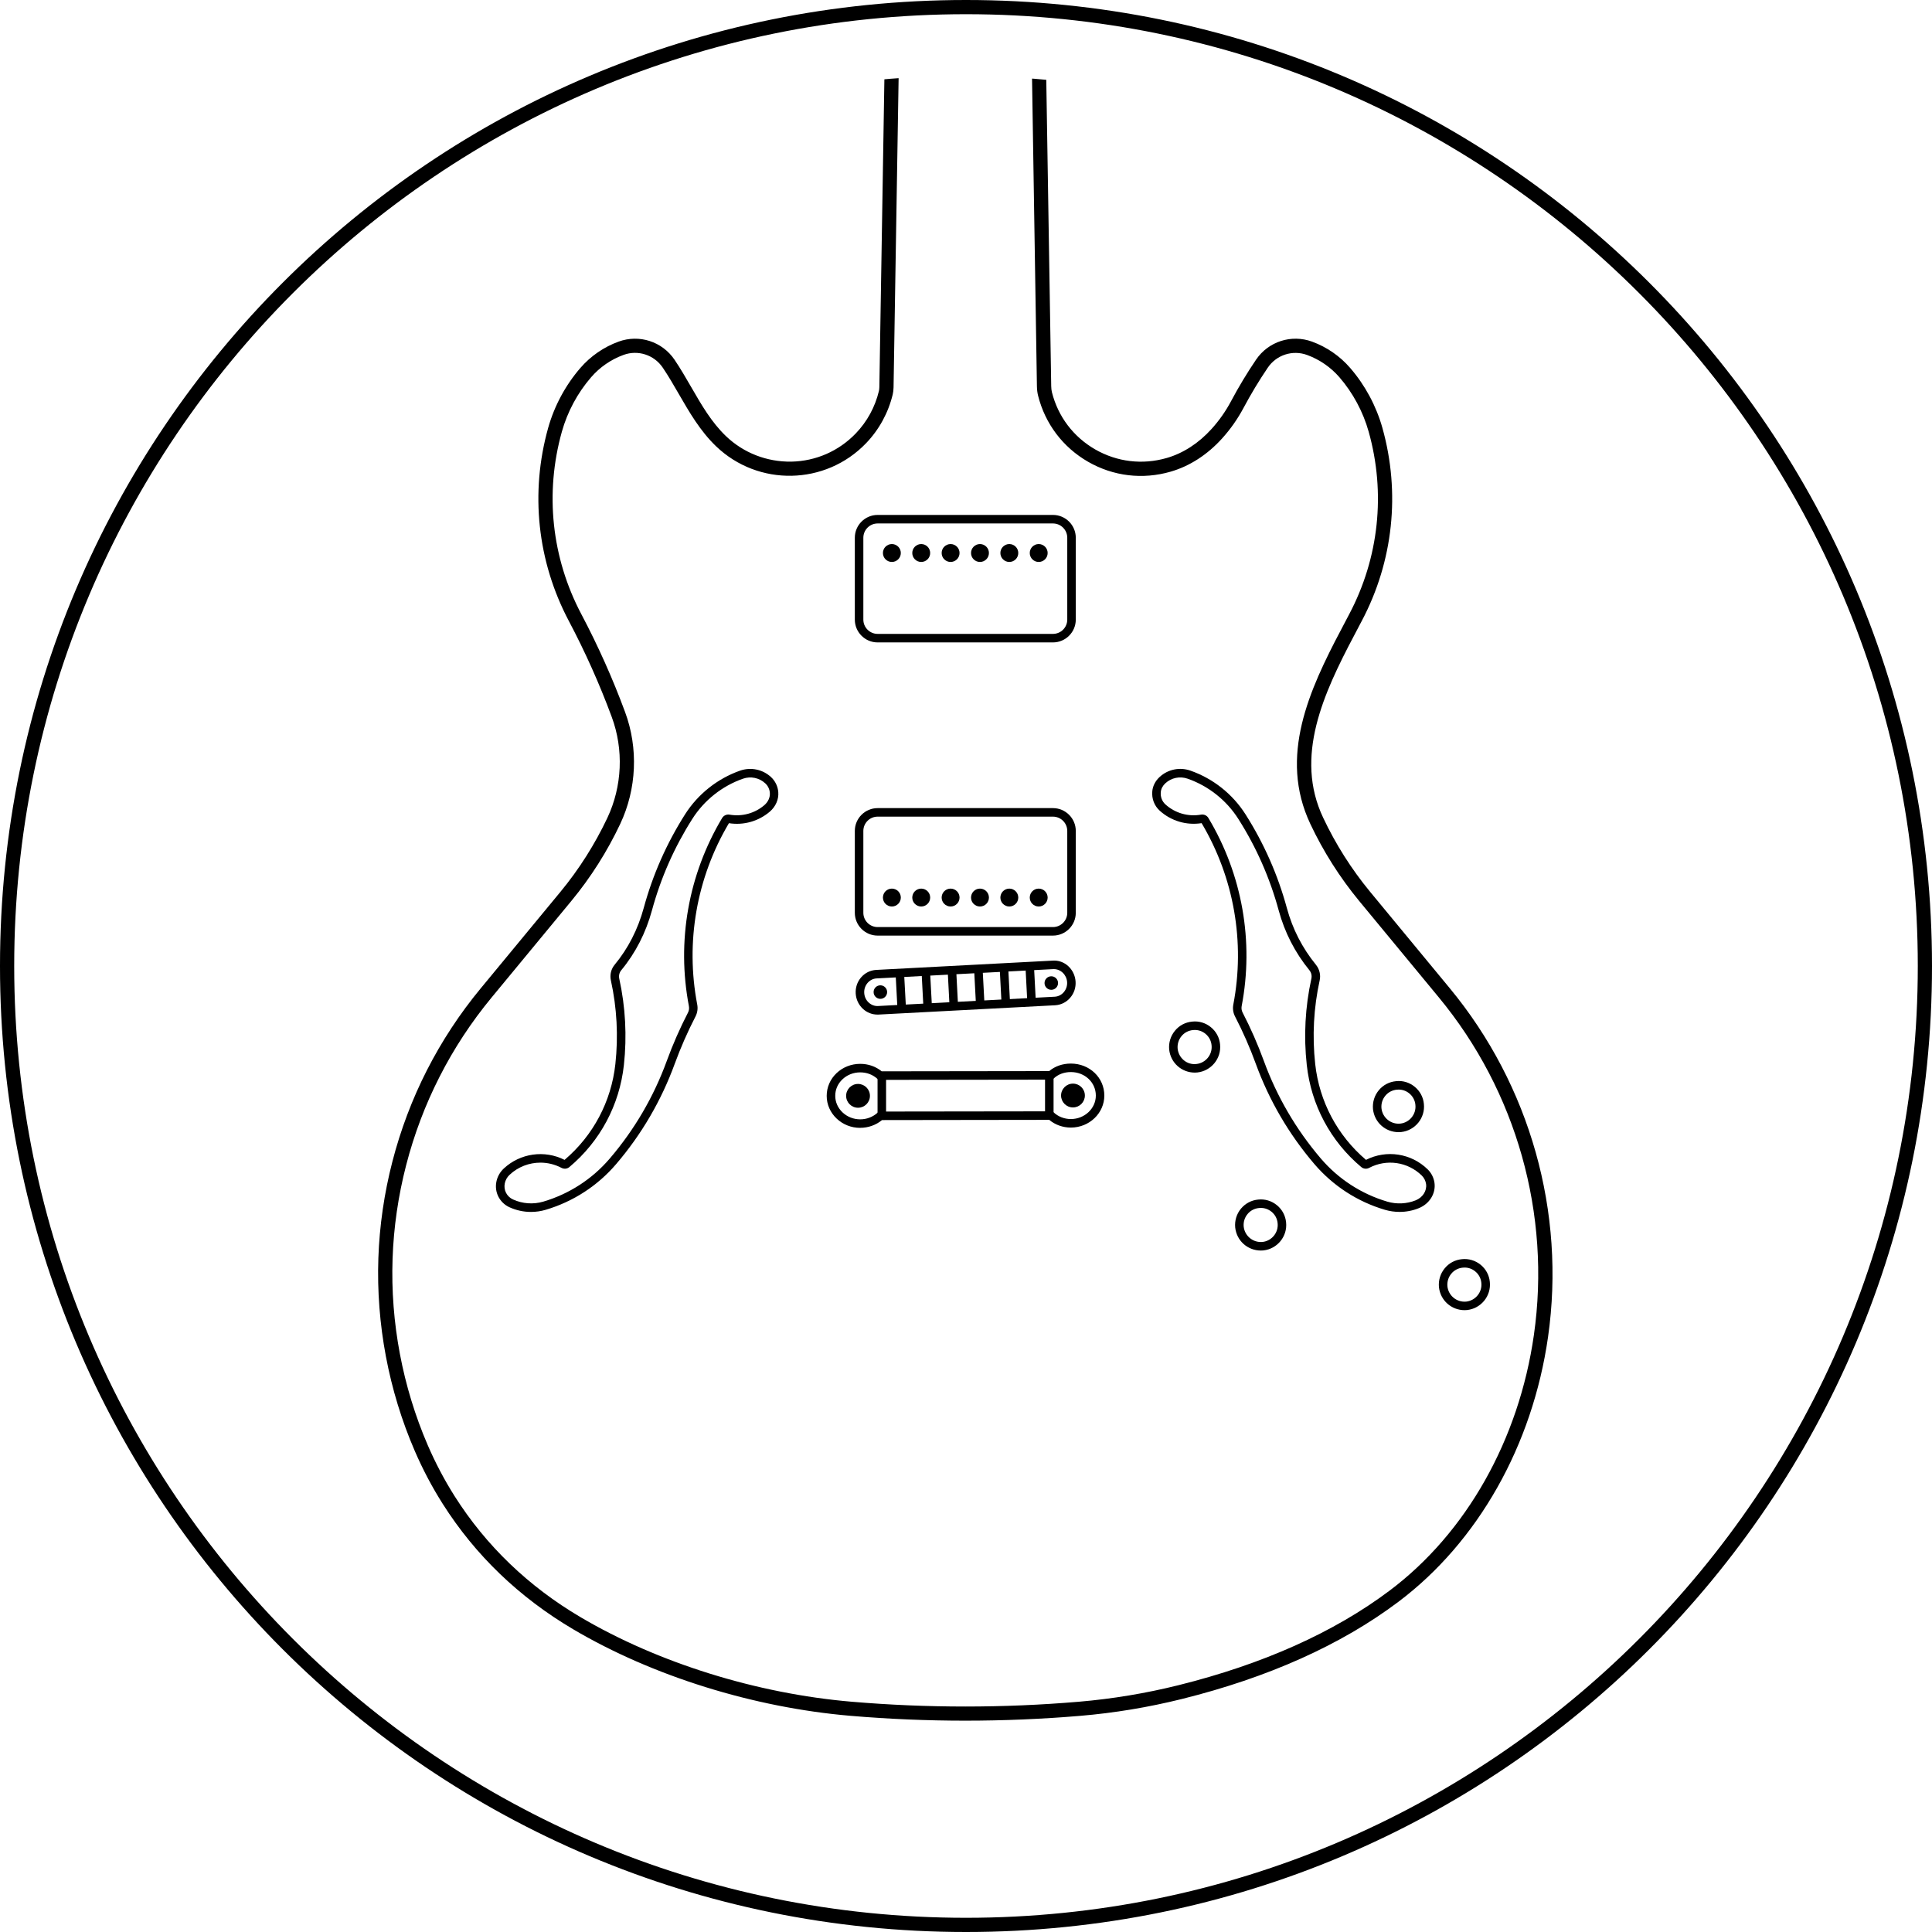 <?xml version="1.0" encoding="UTF-8"?> <svg xmlns="http://www.w3.org/2000/svg" xmlns:xlink="http://www.w3.org/1999/xlink" version="1.1" id="E-Gitarren" x="0px" y="0px" viewBox="0 0 68 68" style="enable-background:new 0 0 68 68;" xml:space="preserve"> <style type="text/css"> .st0{clip-path:url(#SVGID_00000038394299642737962360000009458226071355460514_);} .st1{fill:none;stroke:#000000;stroke-width:0.5;stroke-miterlimit:10;} </style> <g id="Hollowbody_x5F_02_00000021117043685510987370000008265955040999096202_"> <path d="M34,0.5c18.5,0,33.5,15,33.5,33.5S52.5,67.5,34,67.5S0.5,52.5,0.5,34S15.5,0.5,34,0.5 M34,0C15.2,0,0,15.2,0,34 s15.2,34,34,34s34-15.2,34-34S52.8,0,34,0L34,0z"></path> <g> <defs> <circle id="SVGID_1_" cx="33.875" cy="33.972" r="31.302"></circle> </defs> <clipPath id="SVGID_00000129897960956188529900000015229161687510233497_"> <use xlink:href="#SVGID_1_" style="overflow:visible;"></use> </clipPath> <g style="clip-path:url(#SVGID_00000129897960956188529900000015229161687510233497_);"> <g id="LWPOLYLINE_00000048459008291491549900000016136854242125324988_"> <g> <path d="M33.975,60.562c-1.35,0-2.7-0.057-4.04-0.171c-3.413-0.29-6.97-1.399-9.759-3.045 c-1.902-1.123-3.448-2.608-4.594-4.416c-0.374-0.589-0.706-1.219-0.987-1.87c-0.916-2.121-1.357-4.463-1.278-6.774 c0.078-2.291,0.67-4.58,1.71-6.62c0.522-1.024,1.16-1.994,1.894-2.881l2.805-3.396c0.656-0.795,1.211-1.671,1.652-2.604 c0.522-1.108,0.579-2.402,0.153-3.551c-0.426-1.153-0.935-2.291-1.511-3.38c-1.109-2.098-1.367-4.511-0.726-6.796 c0.217-0.771,0.608-1.499,1.131-2.105c0.361-0.418,0.827-0.74,1.347-0.929c0.727-0.266,1.536-0.003,1.969,0.637 c0.21,0.311,0.398,0.636,0.586,0.961c0.367,0.636,0.713,1.237,1.222,1.726c0.623,0.598,1.449,0.913,2.305,0.9 c0.864-0.018,1.669-0.371,2.267-0.994c0.398-0.414,0.679-0.929,0.813-1.489c0.009-0.039,0.015-0.083,0.016-0.136l0.18-11.002 l0.5,0.008l-0.18,11.004c-0.002,0.089-0.012,0.168-0.029,0.242c-0.155,0.646-0.479,1.241-0.939,1.719 c-1.426,1.485-3.793,1.533-5.279,0.107c-0.56-0.538-0.94-1.198-1.309-1.836c-0.182-0.315-0.363-0.63-0.567-0.931 c-0.304-0.45-0.873-0.636-1.383-0.448c-0.44,0.16-0.834,0.432-1.14,0.787c-0.476,0.55-0.831,1.212-1.028,1.913 c-0.606,2.162-0.363,4.444,0.687,6.428c0.586,1.109,1.104,2.267,1.537,3.44c0.472,1.274,0.41,2.709-0.17,3.938 c-0.458,0.971-1.036,1.882-1.718,2.709l-2.805,3.396c-0.711,0.86-1.329,1.798-1.834,2.791c-1.008,1.975-1.58,4.191-1.656,6.41 c-0.077,2.237,0.351,4.505,1.237,6.559c0.271,0.627,0.59,1.233,0.95,1.801c1.104,1.74,2.593,3.171,4.426,4.253 c2.727,1.609,6.206,2.694,9.547,2.978c2.654,0.225,5.344,0.225,7.997,0c1.175-0.1,2.352-0.295,3.497-0.58 c2.98-0.741,5.484-1.862,7.441-3.333c2.699-2.028,4.549-5.307,5.076-8.996c0.606-4.245-0.613-8.576-3.346-11.881l-2.805-3.396 c-0.682-0.828-1.26-1.739-1.718-2.71c-0.068-0.144-0.129-0.292-0.184-0.442c-0.86-2.38,0.376-4.715,1.466-6.775l0.086-0.163 c1.048-1.984,1.292-4.267,0.685-6.427c-0.197-0.701-0.552-1.362-1.027-1.912c-0.306-0.354-0.699-0.625-1.138-0.786 c-0.512-0.188-1.081-0.003-1.385,0.446c-0.306,0.451-0.593,0.927-0.852,1.413c-0.207,0.389-0.462,0.753-0.758,1.08 c-0.515,0.57-1.14,0.974-1.808,1.167c-0.988,0.286-2.02,0.162-2.906-0.347c-0.887-0.51-1.512-1.336-1.761-2.327 c-0.025-0.101-0.039-0.208-0.041-0.329L36.322,2.605l0.5-0.008l0.177,10.992c0.001,0.082,0.01,0.151,0.025,0.215 c0.215,0.858,0.757,1.573,1.525,2.015c0.768,0.44,1.66,0.548,2.518,0.3c0.578-0.167,1.123-0.52,1.575-1.021 c0.269-0.297,0.5-0.626,0.688-0.98c0.267-0.502,0.563-0.993,0.879-1.459c0.434-0.64,1.244-0.901,1.971-0.635 c0.519,0.19,0.984,0.511,1.344,0.929c0.523,0.605,0.914,1.333,1.131,2.104c0.641,2.284,0.384,4.698-0.724,6.795l-0.086,0.163 c-1.042,1.969-2.223,4.2-1.438,6.372c0.049,0.136,0.104,0.269,0.166,0.398c0.44,0.933,0.996,1.81,1.652,2.605l2.805,3.396 c2.822,3.414,4.082,7.886,3.456,12.27c-0.546,3.819-2.467,7.218-5.271,9.325c-2.011,1.512-4.576,2.662-7.622,3.419 c-1.171,0.291-2.374,0.491-3.576,0.592C36.675,60.505,35.325,60.562,33.975,60.562z"></path> </g> </g> <g> <g> <path d="M18.689,42.656c-0.26,0-0.52-0.056-0.76-0.166c-0.164-0.075-0.3-0.205-0.384-0.365 c-0.17-0.326-0.094-0.735,0.186-0.997c0.58-0.541,1.437-0.66,2.14-0.304c1.009-0.858,1.643-2.054,1.788-3.372 c0.107-0.985,0.055-1.977-0.158-2.946c-0.043-0.196,0.006-0.397,0.134-0.552c0.474-0.573,0.818-1.246,1.023-2 c0.317-1.166,0.807-2.274,1.455-3.294c0.453-0.712,1.142-1.258,1.938-1.537c0.378-0.13,0.794-0.044,1.087,0.228 c0.148,0.137,0.239,0.325,0.255,0.528c0.021,0.253-0.091,0.511-0.299,0.689c-0.398,0.339-0.92,0.487-1.438,0.405 c-1.14,1.921-1.536,4.187-1.116,6.382c0.028,0.143,0.006,0.293-0.061,0.422c-0.277,0.537-0.523,1.097-0.731,1.666h0 c-0.472,1.292-1.164,2.479-2.058,3.525c-0.656,0.769-1.515,1.326-2.484,1.613C19.038,42.631,18.863,42.656,18.689,42.656z M19.021,40.921c-0.394,0-0.783,0.146-1.084,0.427c-0.181,0.169-0.233,0.431-0.125,0.638c0.053,0.102,0.14,0.184,0.244,0.231 c0.334,0.152,0.713,0.18,1.067,0.076c0.913-0.27,1.723-0.795,2.341-1.519c0.872-1.021,1.546-2.176,2.005-3.435h0 c0.212-0.58,0.463-1.152,0.746-1.699c0.036-0.069,0.047-0.15,0.032-0.228c-0.436-2.279-0.02-4.631,1.171-6.623 c0.054-0.088,0.161-0.135,0.26-0.116c0.438,0.075,0.884-0.044,1.223-0.333c0.135-0.115,0.208-0.278,0.195-0.436 c-0.01-0.128-0.067-0.247-0.16-0.332c-0.211-0.197-0.513-0.259-0.784-0.165c-0.733,0.256-1.367,0.759-1.784,1.415 c-0.632,0.994-1.109,2.074-1.419,3.212c-0.216,0.796-0.58,1.507-1.081,2.113c-0.069,0.083-0.095,0.191-0.072,0.297 c0.219,1,0.274,2.024,0.163,3.042c-0.154,1.406-0.835,2.681-1.918,3.59c-0.078,0.066-0.187,0.076-0.278,0.029 C19.527,40.981,19.273,40.921,19.021,40.921z"></path> </g> <g> <path d="M49.26,42.655c-0.174,0-0.348-0.025-0.516-0.074c-0.968-0.286-1.827-0.844-2.484-1.612 c-0.895-1.048-1.588-2.234-2.06-3.527c-0.207-0.568-0.453-1.129-0.731-1.666v0c-0.067-0.129-0.088-0.279-0.06-0.421 c0.42-2.196,0.024-4.461-1.116-6.383c-0.535,0.083-1.068-0.074-1.472-0.436c-0.193-0.174-0.289-0.425-0.264-0.689 c0.018-0.187,0.11-0.365,0.258-0.5c0.292-0.27,0.707-0.355,1.083-0.224c0.797,0.278,1.485,0.824,1.938,1.536 c0.651,1.024,1.142,2.137,1.459,3.307c0.199,0.732,0.542,1.401,1.02,1.988c0.127,0.157,0.176,0.358,0.133,0.552 c-0.212,0.968-0.265,1.959-0.157,2.946c0.145,1.317,0.779,2.513,1.787,3.371c0.722-0.365,1.592-0.233,2.173,0.336 c0.128,0.125,0.213,0.293,0.238,0.472c0.052,0.375-0.175,0.742-0.553,0.893C49.721,42.612,49.491,42.655,49.26,42.655z M43.735,35.637c0.284,0.548,0.535,1.121,0.748,1.703c0.459,1.258,1.134,2.414,2.005,3.435 c0.619,0.724,1.428,1.249,2.341,1.519c0.328,0.096,0.681,0.08,0.997-0.046c0.249-0.1,0.4-0.335,0.367-0.573 c-0.016-0.113-0.07-0.219-0.151-0.299c-0.495-0.485-1.239-0.593-1.852-0.271c-0.091,0.049-0.2,0.037-0.278-0.028 c-1.083-0.909-1.764-2.184-1.918-3.591c-0.112-1.019-0.057-2.042,0.162-3.043c0.023-0.104-0.003-0.213-0.073-0.298 c-0.504-0.619-0.867-1.326-1.077-2.1c-0.31-1.141-0.788-2.226-1.423-3.224c-0.417-0.656-1.051-1.158-1.784-1.414 c-0.272-0.094-0.57-0.033-0.781,0.161c-0.095,0.087-0.151,0.194-0.162,0.309c-0.017,0.169,0.044,0.328,0.165,0.438 c0.342,0.307,0.798,0.438,1.251,0.358c0.106-0.018,0.207,0.03,0.259,0.117c1.192,1.992,1.608,4.345,1.171,6.625 C43.688,35.489,43.7,35.568,43.735,35.637L43.735,35.637z"></path> </g> <g> <path d="M42.055,37.752c-0.465,0-0.853-0.342-0.904-0.811c-0.022-0.241,0.049-0.474,0.2-0.659 c0.152-0.188,0.369-0.303,0.61-0.325c0.231-0.027,0.47,0.043,0.657,0.196c0.187,0.152,0.302,0.367,0.324,0.604 c0.053,0.491-0.306,0.935-0.799,0.99C42.113,37.75,42.084,37.752,42.055,37.752z M42.056,36.252 c-0.021,0-0.043,0.001-0.065,0.003c-0.163,0.015-0.307,0.092-0.408,0.216s-0.148,0.28-0.134,0.44 c0.037,0.332,0.329,0.579,0.663,0.538c0.327-0.036,0.567-0.333,0.531-0.66l0-0.002c-0.015-0.157-0.091-0.3-0.215-0.401 C42.321,36.298,42.191,36.252,42.056,36.252z"></path> </g> <g> <path d="M44.38,44.015c-0.466,0-0.854-0.342-0.905-0.811c-0.023-0.244,0.05-0.48,0.205-0.666 c0.153-0.183,0.368-0.296,0.605-0.317c0.236-0.025,0.468,0.043,0.656,0.196c0.187,0.152,0.302,0.367,0.325,0.605 c0.053,0.491-0.306,0.935-0.799,0.989C44.437,44.014,44.408,44.015,44.38,44.015z M44.38,42.515 c-0.021,0-0.043,0.001-0.065,0.003c-0.161,0.015-0.303,0.089-0.404,0.211c-0.104,0.125-0.152,0.282-0.137,0.444 c0.036,0.331,0.332,0.571,0.663,0.539c0.327-0.036,0.567-0.333,0.531-0.66l0-0.002c-0.015-0.157-0.091-0.3-0.215-0.401 C44.645,42.562,44.515,42.515,44.38,42.515z"></path> </g> <g> <path d="M49.23,39.849c-0.466,0-0.854-0.342-0.905-0.811c-0.022-0.244,0.05-0.48,0.206-0.667 c0.152-0.183,0.367-0.295,0.604-0.317c0.237-0.027,0.47,0.043,0.657,0.196c0.187,0.152,0.302,0.367,0.324,0.605 c0.052,0.491-0.306,0.935-0.799,0.989C49.287,39.848,49.258,39.849,49.23,39.849z M49.23,38.35 c-0.022,0-0.043,0.001-0.065,0.003c-0.16,0.015-0.303,0.089-0.404,0.211c-0.104,0.125-0.153,0.282-0.138,0.444 c0.036,0.331,0.332,0.573,0.663,0.539c0.327-0.036,0.567-0.333,0.531-0.66l0-0.002c-0.015-0.157-0.091-0.3-0.215-0.401 C49.495,38.396,49.364,38.35,49.23,38.35z"></path> </g> <g> <path d="M51.551,46.114c-0.465,0-0.854-0.342-0.905-0.811c-0.022-0.241,0.049-0.474,0.2-0.659 c0.152-0.188,0.369-0.303,0.61-0.325c0.233-0.025,0.469,0.043,0.657,0.196c0.187,0.152,0.302,0.368,0.324,0.605 c0.052,0.49-0.306,0.934-0.799,0.989C51.609,46.113,51.58,46.114,51.551,46.114z M51.551,44.614 c-0.021,0-0.043,0.001-0.065,0.003c-0.163,0.015-0.307,0.092-0.408,0.216s-0.148,0.28-0.134,0.44 c0.036,0.332,0.329,0.571,0.663,0.539c0.327-0.037,0.567-0.333,0.531-0.66l0-0.002c-0.015-0.158-0.091-0.3-0.215-0.401 C51.816,44.66,51.686,44.614,51.551,44.614z"></path> </g> <g> <g> <g> <circle cx="36.559" cy="31.591" r="0.315"></circle> </g> <g> <circle cx="35.525" cy="31.591" r="0.315"></circle> </g> <g> <circle cx="34.492" cy="31.591" r="0.315"></circle> </g> <g> <circle cx="33.458" cy="31.591" r="0.315"></circle> </g> <g> <circle cx="32.424" cy="31.591" r="0.315"></circle> </g> <g> <circle cx="31.391" cy="31.591" r="0.315"></circle> </g> </g> <g> <path d="M37.06,32.93h-6.17c-0.443,0-0.803-0.36-0.803-0.803v-2.881c0-0.443,0.36-0.803,0.803-0.803h6.17 c0.443,0,0.804,0.36,0.804,0.803v2.881C37.864,32.57,37.503,32.93,37.06,32.93z M30.89,28.743 c-0.277,0-0.503,0.226-0.503,0.503v2.881c0,0.277,0.226,0.503,0.503,0.503h6.17c0.278,0,0.504-0.226,0.504-0.503v-2.881 c0-0.277-0.226-0.503-0.504-0.503H30.89z"></path> </g> </g> <g> <g> <g> <circle cx="31.391" cy="19.464" r="0.315"></circle> </g> <g> <circle cx="32.424" cy="19.464" r="0.315"></circle> </g> <g> <circle cx="33.458" cy="19.464" r="0.315"></circle> </g> <g> <circle cx="34.492" cy="19.464" r="0.315"></circle> </g> <g> <circle cx="35.525" cy="19.464" r="0.315"></circle> </g> <g> <circle cx="36.559" cy="19.464" r="0.315"></circle> </g> </g> <g> <path d="M37.06,22.611h-6.17c-0.443,0-0.803-0.36-0.803-0.803v-2.881c0-0.443,0.36-0.803,0.803-0.803h6.17 c0.443,0,0.804,0.36,0.804,0.803v2.881C37.864,22.251,37.503,22.611,37.06,22.611z M30.89,18.424 c-0.277,0-0.503,0.226-0.503,0.503v2.881c0,0.277,0.226,0.503,0.503,0.503h6.17c0.278,0,0.504-0.226,0.504-0.503v-2.881 c0-0.277-0.226-0.503-0.504-0.503H30.89z"></path> </g> </g> <g> <g> <path d="M30.275,39.697c-0.311,0-0.605-0.116-0.828-0.327c-0.225-0.213-0.35-0.497-0.35-0.798 c0-0.304,0.123-0.589,0.348-0.802c0.221-0.209,0.516-0.325,0.828-0.326c0.001,0,0.002,0,0.002,0 c0.286,0,0.546,0.091,0.758,0.263l5.895-0.008c0.203-0.171,0.47-0.265,0.761-0.265c0,0,0.001,0,0.001,0 c0.66,0,1.178,0.494,1.179,1.125v0c0,0.621-0.527,1.127-1.177,1.128c-0.001,0-0.001,0-0.002,0 c-0.281,0-0.554-0.098-0.76-0.272l-5.885,0.008c-0.216,0.177-0.486,0.273-0.769,0.273 C30.276,39.697,30.275,39.697,30.275,39.697z M30.276,37.744c0,0-0.001,0-0.001,0c-0.236,0-0.458,0.087-0.623,0.244 c-0.165,0.155-0.255,0.363-0.254,0.583c0,0.218,0.091,0.424,0.256,0.581c0.167,0.158,0.388,0.245,0.622,0.245 c0,0,0.001,0,0.001,0c0.228,0,0.445-0.083,0.613-0.235l0.042-0.039l6.116-0.008l0.043,0.041 c0.155,0.147,0.374,0.231,0.6,0.231c0,0,0.001,0,0.001,0c0.484-0.001,0.878-0.372,0.878-0.828 c-0.001-0.463-0.387-0.826-0.879-0.826c0,0,0,0-0.001,0c-0.236,0-0.449,0.08-0.6,0.224L37.046,38l-6.125,0.008l-0.043-0.039 C30.715,37.822,30.507,37.744,30.276,37.744z"></path> </g> <g> <rect x="30.887" y="37.857" width="0.3" height="1.417"></rect> </g> <g> <rect x="36.782" y="37.857" width="0.3" height="1.417"></rect> </g> <g> <circle cx="30.2" cy="38.57" r="0.419"></circle> </g> <g> <circle cx="37.765" cy="38.559" r="0.419"></circle> </g> </g> <g> <g> <polygon points="31.589,35.53 31.521,34.256 31.82,34.241 31.889,35.515 "></polygon> </g> <g> <polygon points="32.503,35.482 32.436,34.208 32.735,34.192 32.803,35.466 "></polygon> </g> <g> <rect x="33.386" y="34.151" transform="matrix(0.999 -0.052 0.052 0.999 -1.772 1.8)" width="0.3" height="1.271"></rect> </g> <g> <rect x="34.298" y="34.103" transform="matrix(0.999 -0.053 0.053 0.999 -1.786 1.867)" width="0.3" height="1.277"></rect> </g> <g> <rect x="35.214" y="34.055" transform="matrix(0.999 -0.052 0.052 0.999 -1.763 1.894)" width="0.3" height="1.272"></rect> </g> <g> <rect x="36.129" y="34.007" transform="matrix(0.999 -0.052 0.052 0.999 -1.767 1.95)" width="0.3" height="1.276"></rect> </g> <g> <path d="M30.883,35.71c-0.188,0-0.367-0.07-0.509-0.2c-0.152-0.14-0.243-0.331-0.256-0.54 c-0.013-0.209,0.054-0.411,0.188-0.567c0.136-0.159,0.323-0.252,0.528-0.265l6.211-0.327c0.425-0.034,0.785,0.307,0.812,0.739 c0.013,0.209-0.054,0.411-0.189,0.567c-0.135,0.159-0.323,0.252-0.528,0.265h-0.001l-6.21,0.327 C30.914,35.709,30.898,35.71,30.883,35.71z M37.09,34.109c-0.009,0-0.018,0-0.027,0.001l-6.211,0.327 c-0.122,0.007-0.235,0.064-0.317,0.16c-0.083,0.098-0.125,0.223-0.117,0.354c0.008,0.131,0.064,0.25,0.159,0.337 c0.094,0.085,0.21,0.129,0.336,0.12l6.211-0.327c0.123-0.007,0.236-0.064,0.318-0.16c0.083-0.098,0.125-0.223,0.117-0.354 C37.542,34.309,37.335,34.109,37.09,34.109z"></path> </g> <g> <circle cx="30.986" cy="34.918" r="0.238"></circle> </g> <g> <circle cx="37.002" cy="34.6" r="0.238"></circle> </g> </g> </g> </g> </g> </g> </svg> 